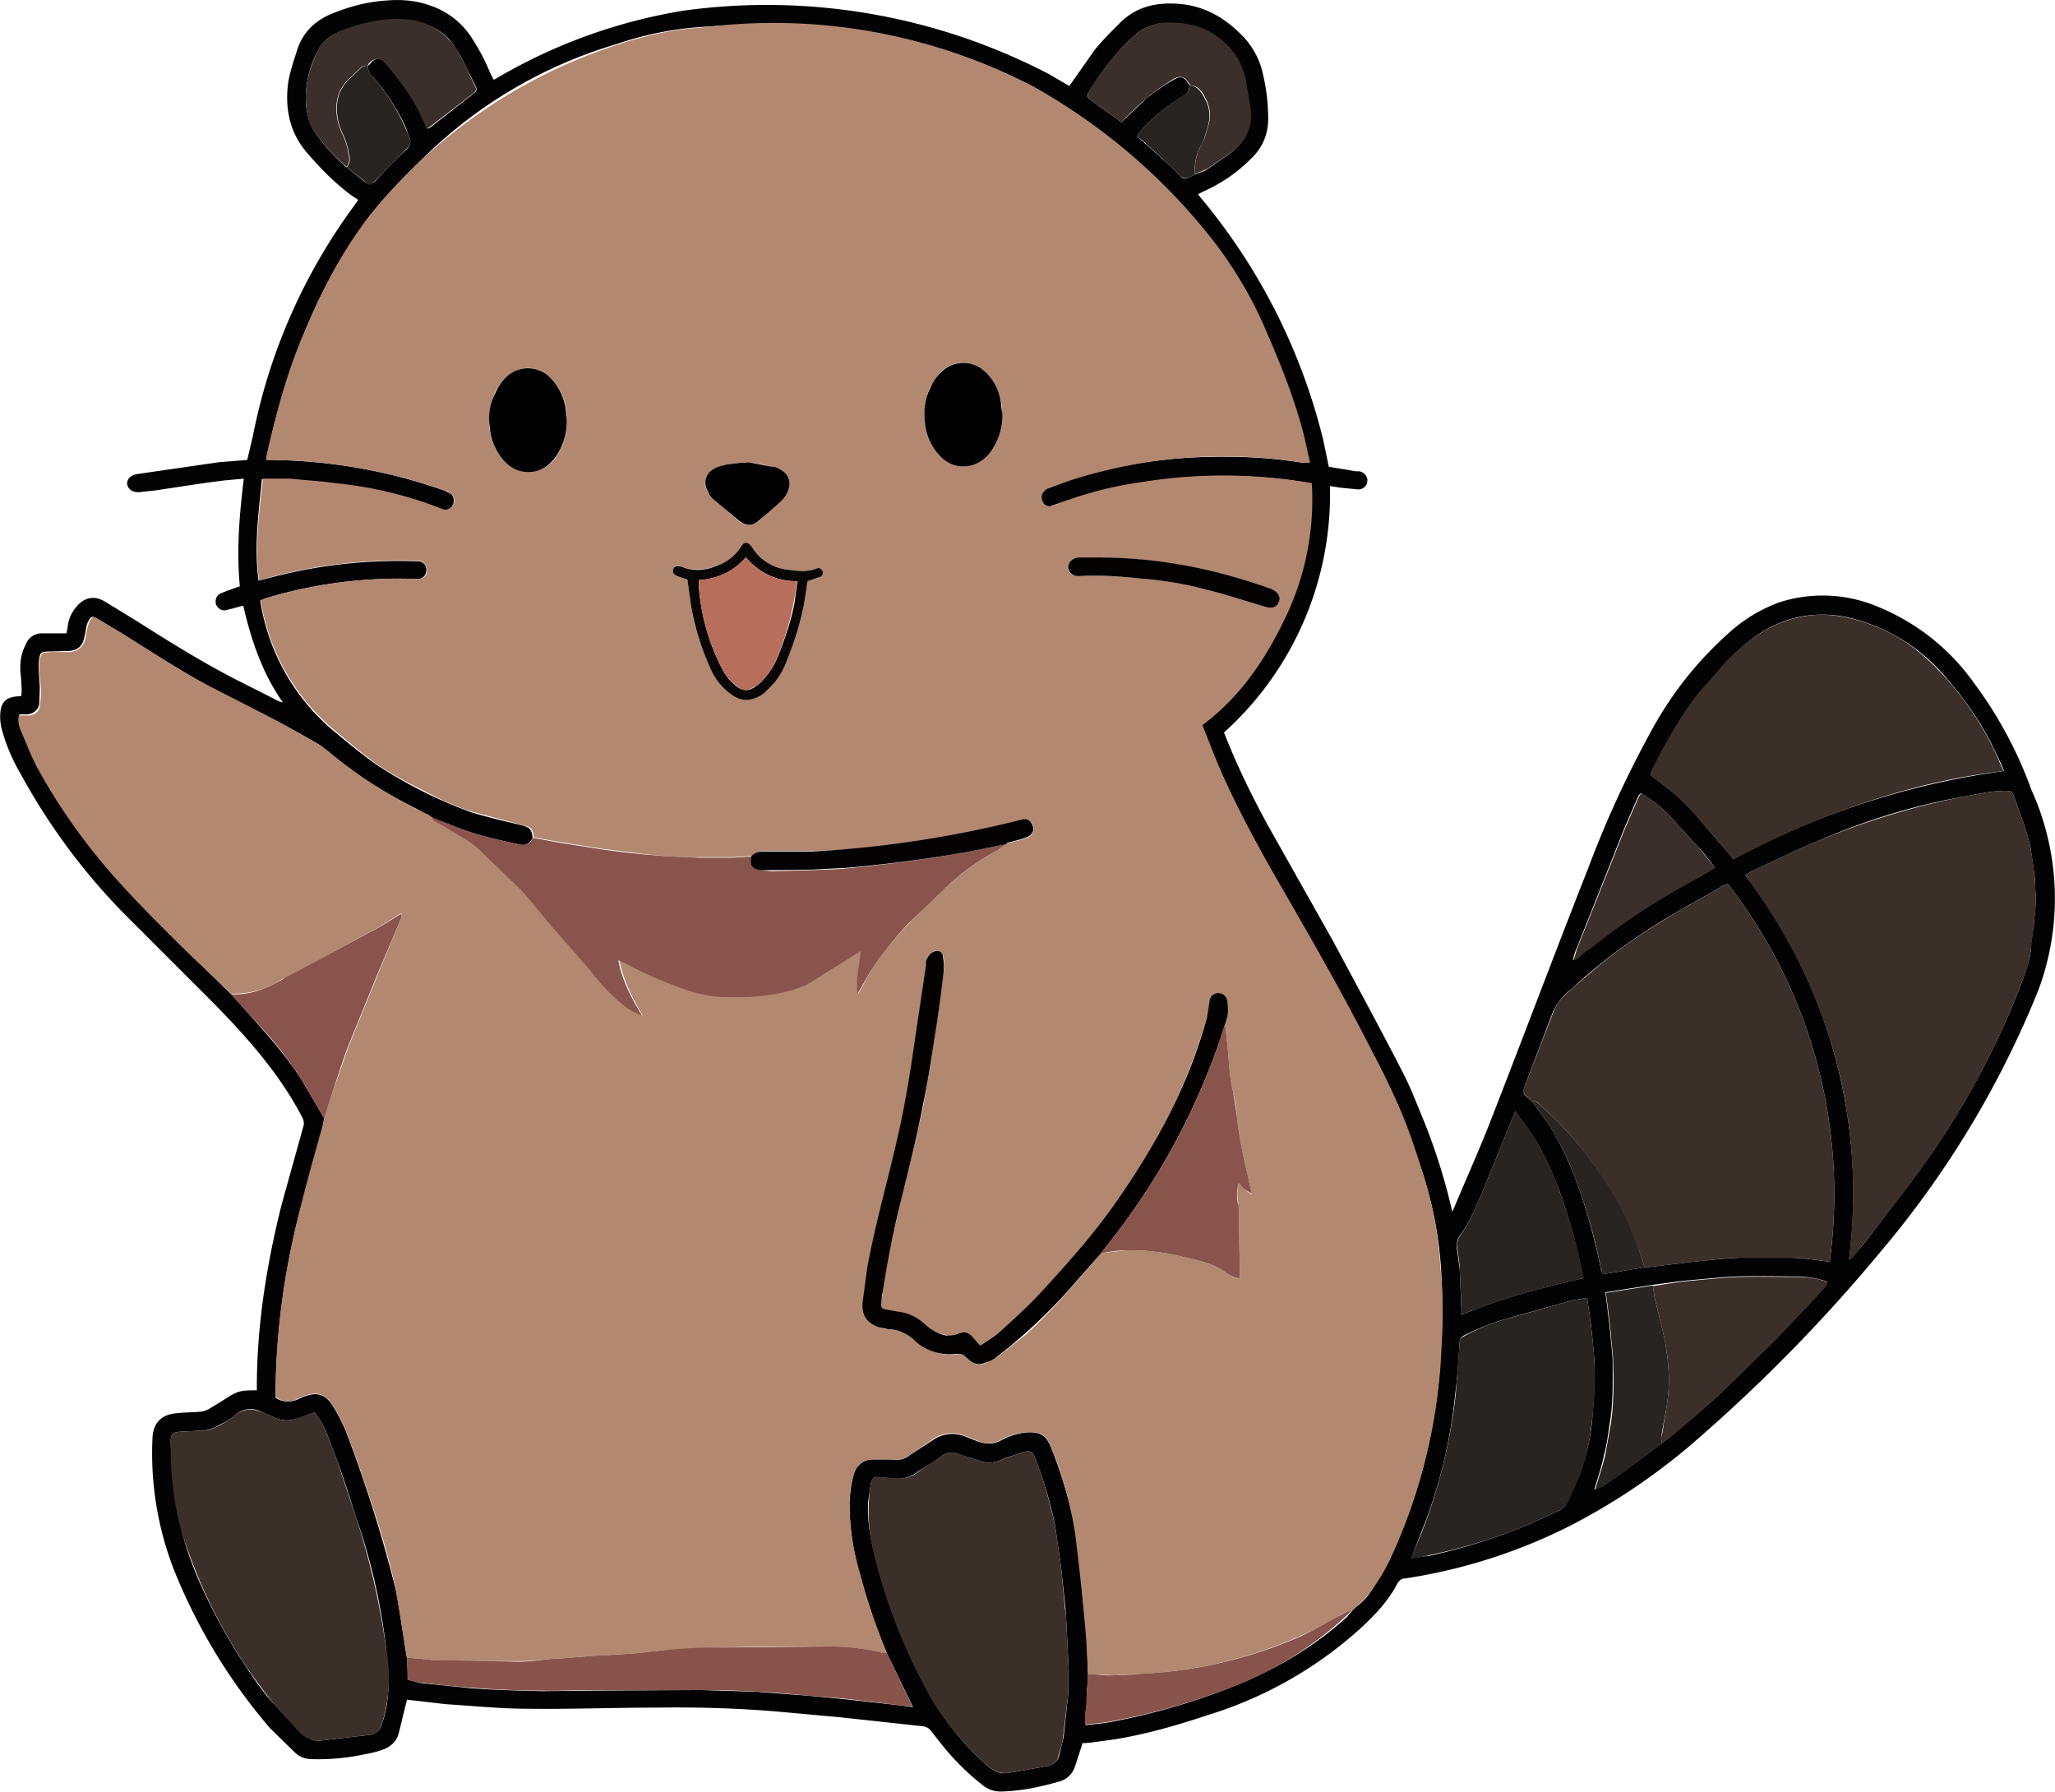 <svg xmlns="http://www.w3.org/2000/svg" id="a" viewBox="-0.03 0.02 362.7 316.22">
    <defs>
        <style>
            .c{fill:#88534b}.d{fill:#282422}.g{fill:#3b2f2a}.h{fill:#3a2f2a}.i{fill:#89544c}.k{fill:#040302}.l{fill:#020101}
        </style>
    </defs>
    <path fill="#040303"
          d="m191 307.8-1.3 4a4 4 0 0 1-3 2.7c-3.1.9-6.4 1.6-9.8 1.7a5 5 0 0 1-3.6-1.2c-1.5-1.2-3-2.5-4.4-4-1.7-1.7-3.2-3.7-4.7-5.6a2 2 0 0 0-1.3-.7l-14.7-1.6-11-1c-7.1-.6-14.2-.8-21.4-.7-7.5 0-15.1.3-22.7.2-4.8 0-9.6-.5-14.4-.8l-6.9-.8-1.4 5.7c-.4 1.8-1.6 2.7-3.1 3.2-1.4.5-2.8.7-4.3 1a39 39 0 0 1-7.8.6c-1.2 0-2.3-.3-3.2-1.2l-4.4-4.3a100 100 0 0 1-17-28.1 56.8 56.8 0 0 1-3.7-23.4c.2-2.3 1.5-3.7 3.8-4 1.4-.2 2.8-.2 4.3-.3a4 4 0 0 0 2-.6l2.3-1.4c2.6-1.7 2.9-1.8 6-1.8v-.5c0-10.9 1.7-21.5 4.3-32l4-14.4c0-.7-.1-1-.4-1.5-4-7.6-9.7-14-15.7-20.1l-16-16a111 111 0 0 1-18-24.5 32 32 0 0 1-3.2-7.6 9 9 0 0 1-.3-2.3c0-2.6 1-3.6 3.7-3.6.2-1 0-2 0-3.1-.3-2.1-.2-4.1.8-6a3 3 0 0 1 3-2h4.2l.2-1c.1-1.3.6-2.5 1.4-3.5 1.4-1.8 3.2-2.3 5.2-1.1l5.4 3.3c6.3 4 12.7 8 19.4 11.3l5.9 3 .7.2c-3.6-5.1-5.6-11-7-17.1l-1.8.5-1.2.3c-.8.2-1.5-.3-1.8-1-.2-.7 0-1.5.7-1.9l1.5-.6 2-.7c-.6-6.3-.1-12.5.7-19l-3.3.3c-4.2.5-8.3 1.2-12.5 1.8l-2.8.3c-1.1 0-1.9-.6-2-1.5 0-.9.7-1.5 1.7-1.7l14.5-2.1 5-.4 1-4.2a101.2 101.2 0 0 1 17.9-40.7l.7-1-1.2-.8c-3-2.2-5.6-4.9-8-7.7-3-3.6-3.7-7.7-3.2-12 .3-2 1-4 1.6-5.9 1-3.2 3.3-5.4 6.5-6.6 3-1.2 6.1-2 9.4-2.2 2.5-.2 5 0 7.3.8a14 14 0 0 1 7.5 5.6c1.3 2 2.4 4 3.3 6.2l.7 1.4.4-.2a95.3 95.3 0 0 1 33.1-12 107.7 107.7 0 0 1 64.7 11.3l3.4 2 4.5-6.4c1.3-1.6 2.8-3.1 4.3-4.6 2.9-3 6.5-3.8 10.5-3.5 4.1.3 7.6 2.1 10.6 5a14 14 0 0 1 4 6.3c.8 3 1.2 5.9 1.2 9 0 2.7-1 5.1-3 7a27.3 27.3 0 0 1-8.2 5.7l-1.2.6.4.5a106 106 0 0 1 21.7 42.8l1 4.8 4.8.8h.6c.9.2 1.5 1 1.4 1.7 0 .8-.7 1.5-1.6 1.5l-3.1-.3-1.9-.3a56.6 56.6 0 0 1-18.7 43.5c2.2 5.6 4.8 11 7.7 16.3l11.6 20.6c4 7.5 8.1 15 12 22.6 1.6 3 2.7 6 4 9.1 2 5 3.7 10.3 5 16l.6-1.4c2.1-5 4.4-10.1 6.4-15.3 5.7-14.6 11.2-29.3 17-44a185 185 0 0 1 11.4-24.7 63.4 63.4 0 0 1 13-16.4 27 27 0 0 1 9.4-5.8 25 25 0 0 1 17.3.8 38.7 38.7 0 0 1 17 13.5 73 73 0 0 1 10.1 18.8 46.4 46.4 0 0 1 1.3 35.2 169.4 169.4 0 0 1-27.8 46.2 283 283 0 0 1-31.5 32.4 112.2 112.2 0 0 1-23.2 16 96.6 96.6 0 0 1-29.3 9.4c-.7 0-1 .3-1.4.9-1.6 3.1-4 5.6-6.6 8a71.3 71.3 0 0 1-26.8 15.2c-5.4 1.8-10.9 3.4-16.5 4.3l-4.4.6-1.4.1ZM75.8 144l-.5-.3-.5-.2-.5-.3-2.7-1.4a79 79 0 0 1-15.2-10.3c-2.6-1.5-5.2-3-7.8-4.3l-11.7-6c-5.4-3-10.5-6.3-15.6-9.5l-4.2-2.5c-.8-.5-1.1-.4-1.5.4-.3.5-.4 1.1-.5 1.7l-.2 1c-.3 1.6-1 2.4-2.6 2.6L9 115c-1.9 0-2 .1-2.2 2v1.3l.2 3-.1 3c-.2 1-1 1.7-2.1 1.8H3.4c-.3 1 0 1.8.3 2.5 1 2.3 1.8 4.6 3 6.7a98 98 0 0 0 12.5 18C23.9 159 29 164 34.1 169l6.7 6.5 5.6 6.3c2.6 3 5.1 6 7.1 9.3l3.7 6.3-.3 1.5-4 14.8a132.3 132.3 0 0 0-4.3 33c1.2.8 2.4.8 3.7.4l1.1-.5c2.5-1 4-.6 5.4 1.7a29 29 0 0 1 2.2 4.3 244 244 0 0 1 8.8 27.9c.8 4 1.3 8.1 2 12.2l.2 3.8c.9.2 1.7.5 2.6.6l8.7.9c4.2.3 8.3.4 12.4.5l8.1-.1 19.9-.1 9.7.3 9.2.7 6.3.6 9.9 1.1 2.3.3-4.6-9.5a106 106 0 0 1-4.6-13.4 44.8 44.8 0 0 1-2-13.1c.1-1.8.3-3.5.8-5.2a3.4 3.4 0 0 1 3.3-2.5h3.4c1.2.2 2.2 0 3.2-.8l4-2.6a6 6 0 0 1 5.6-.7l2.3.9c1.4.5 2.8.6 4.2-.2 1.5-.8 3.1-1.3 4.9-1.4 2 0 3 .6 3.8 2.5a74.1 74.1 0 0 1 5.4 24l1 10.2.2 6c0 1.6-.3 3-.2 4.5 0 1.5-.5 3-.2 4.5 1.6-.2 3.1-.3 4.6-.6a116 116 0 0 0 19.8-5.6c8-3 15.5-7.2 21.8-13l1-1.2c.9-.8 2-1.6 2.7-2.6a45 45 0 0 0 3.5-5.8 95.9 95.9 0 0 0 9.3-38c.3-4.6.3-9.2 0-13.9a69 69 0 0 0-3.1-16.3c-1.3-3.8-2.5-7.6-4-11.3a140 140 0 0 0-5-10.4c-5.4-10.5-11.3-20.7-17.1-30.9-3.8-6.6-7.4-13.2-10.3-20.2L212 128c6.8-5 11.2-11.7 14.7-19.2a46.5 46.5 0 0 0 4.6-23.5 91 91 0 0 0-46 4.1c-.7 0-1.2-.3-1.5-1-.3-.5-.2-1.2.3-1.7a3 3 0 0 1 .9-.6l3-1.2a88.2 88.2 0 0 1 23.9-4.2c6-.2 12 0 18 1h1a119 119 0 0 0-8.2-24.3c-2.1-5-4.9-9.8-8.2-14.1a106 106 0 0 0-32.2-28 99 99 0 0 0-45.8-11.1c-4.3 0-8.7.3-13 .6a58 58 0 0 0-14.7 3 81.5 81.5 0 0 0-33.4 19.4c-3.6 3.5-7.1 7-10.1 10.8A90 90 0 0 0 54 58c-3.2 7.3-5.3 15-7 22.7v.5h1a94.5 94.5 0 0 1 30.4 5.4l1.2.6c.5.5.6 1.3.3 1.9-.2.6-.9 1-1.6.9a123 123 0 0 0-27.1-5.4h-5c-.6 6-1.4 11.8-.6 17.9l1.6-.4a88.6 88.6 0 0 1 26.8-3c.9.2 1.4 1 1.2 1.8-.1.8-.8 1.4-1.7 1.3a81.8 81.8 0 0 0-26.6 3.4l-1 .4a37.5 37.5 0 0 0 13.4 23.4c2.3 1.9 4.6 3.8 7 5.5a80.2 80.2 0 0 0 16.9 8.5c3 .9 6 1.6 9 2.3 1.3.4 1.6.7 1.8 2.2-.6 1-1.2 1.4-2.2 1.2-4.2-.9-8.3-1.8-12.3-3.5l-3.4-1.3-.3-.2Zm201.9 25.4.7-.4 2-1.7a140 140 0 0 1 20-13c.8-.3 1.4-.8 2.2-1.2a40 40 0 0 0-3-3.7l-3.5-3.8c-1.7-2-3.5-3.7-5.7-5.1-.8-.6-1-.6-1.4.3l-2.3 5.3-8.5 21.4c-.3.6-.4 1.2-.6 1.9v.1Zm3.7 93.5 1.4-.7 3-1.9 7.5-5.6 2-1.6c3-2.5 6-5 8.8-7.7l9.4-9.2 7-7.4 1.6-1.8c.2-.2.2-.5.3-.8a17 17 0 0 0-5.4-.9c-4.6 0-9.1-.2-13.6.2l-6.6.6-5.2.7-8.3 1.3.3 2.2.6 5.1c.1 1.8.4 3.5.4 5.2 0 3.5.1 7-.5 10.5-.3 1.9-.5 3.8-1 5.6-.4 2-1.1 4.1-1.7 6.1l-.1.2v-.1ZM64.9 11.6l.3-.2c1-1.3 1.8-1.3 2.9-.2l1.3 1.6a35.6 35.6 0 0 1 6 10c.1-.2.3-.2.4-.2l7.8-6.1c.5-.4.6-.7.3-1.3L81.3 10c-.6-1-1.2-2-2-3-2.2-2.3-5-3.3-8.2-3.5-3.6-.2-7 .6-10.3 1.8-1.8.6-3.4 1.4-4.4 3.1A17.7 17.7 0 0 0 54 18.7c.2 1.5.5 3 1.4 4.4 1.6 2.4 3.6 4.6 5.8 6.5l3 2.4c1 .7 1.1.7 2 0 1.8-2 3.7-3.9 5.6-5.7.6-.6.7-1.2.5-1.8l-.8-2.2a37.3 37.3 0 0 0-5.8-8.8c-.5-.5-.8-1.1-.8-1.9m146 19.2c.6-.3 1.3-.4 2-.8l4.3-3c2.6-2 3.7-4.5 3.3-7.7l-.7-4.9c-.8-4-3.1-6.8-6.6-8.7a14 14 0 0 0-7.3-1.6c-2.3 0-4.2.8-5.8 2.3-3.1 2.8-5.6 6-7.8 9.6-.6 1-.5 1.2.5 1.9l3.6 2.6 1.5 1.1 4.5-4.3c1.5-1.2 3-2.2 4.7-3.2 1.3-.8 2-.5 2.8 1 0 .9-.4 1.4-1 1.8a30.9 30.9 0 0 0-7.5 6.1l-.8 1.1 1 .8 4.8 4.3 2 2c.3.3.7.5 1.3.2zm79.3 192.9h.4l8.3-1 3-.3c2-.2 3.9-.4 5.8-.4h8c1.6 0 3.2.2 4.8.4l2.4.3a89 89 0 0 0-18-66.7l-.8.3c-3.7 2.2-7.5 4.2-11.2 6.5a99.7 99.7 0 0 0-15.5 11.7 10.8 10.8 0 0 0-3.3 4l-4.8 12.6c-.7 2-.6 2 1 3.2l1.7 2.3c2.4 3.3 4.2 6.9 5.7 10.6 2.1 5.4 3.6 11 4.8 16.6 0 .4.3.7.4 1.1zm36-1.3.6-.4c1.4-1.6 2.8-3.2 4-4.9l6.1-8a143.9 143.9 0 0 0 19.8-35.4c.7-2 1.5-4 1.7-6 0-1.4.3-2.8.5-4.2l.4-4.4-.2-4.2-.7-5c-.6-3-1.8-6.1-2.9-9.1-.4-1.2-.5-1.2-1.7-1.2-2.5 0-4.8.6-7.2 1a113.7 113.7 0 0 0-25.4 7.7c-4.2 1.7-8.2 3.7-12.3 5.6l-.9.6a92.2 92.2 0 0 1 18.3 68ZM306 151.6a140 140 0 0 1 47.7-15.5l-.6-1.4-1.6-3.3c-2.1-4.2-4.8-8-7.9-11.6a32.2 32.2 0 0 0-11.5-8.8c-3.5-1.5-7-2.6-11-2.5a20 20 0 0 0-10.2 3.1c-2.6 1.7-5 3.8-7 6.2l-4 4.5c-3.4 4.3-6 9-8.4 13.8l-.2.7 3.7 2.9c2.5 2 4.6 4.5 6.7 7l4.3 5ZM55.5 249.3l-2.8 1c-1.5.5-3 .6-4.5-.2l-1.9-.8a4 4 0 0 0-4.6.3c-.8.7-1.8 1.3-2.8 1.8-1 .6-2 1-3.1 1.1l-4 .2c-1.4.1-1.7.4-1.7 1.9l.3 5.8a58.3 58.3 0 0 0 4.6 18.4c2 4.6 4.4 9.1 7.1 13.4 2 3 3.8 6 6.2 8.5l4.6 5c1 1 2.2 1.7 3.8 1.5l8.6-1c1-.2 1.8-.8 2.1-2 .9-2.5 1.1-5 1.2-7.7a106.3 106.3 0 0 0-5.9-29c-1-3.2-2-6.4-3.2-9.6-1-2.5-1.7-5-3-7.2zm133 45.7h.1l-.4-8.3-.2-3-.7-6.7-1-7c-.7-4.2-2-8.3-3.5-12.3-.5-1.5-1-1.8-2.5-1.3l-3 1c-1.2.6-2.5 1-3.9.6l-3.5-1.1c-1.4-.6-2.7-.8-4 .3-1.3 1-2.7 1.7-4 2.6a5.7 5.7 0 0 1-3.8 1.2l-3.2-.3c-.7 0-1 .3-1.2 1l-.5 3.3c-.2 3.3.4 6.5 1.2 9.7a101.6 101.6 0 0 0 10.3 25.6c2.5 4 5.4 7.6 8.9 10.8 1.2 1.1 2.5 2.2 4.4 1.8l1.3-.2 5.6-1c1-.2 1.7-.8 2-1.8l.8-3.3.8-7.6zm60.6-20 3.2-.4c5-1.1 10-2.6 14.9-4.5 2.7-1 5.3-2.3 8-3.5.6-.3 1.1-.7 1.4-1.4l2-4.5a37 37 0 0 0 2.4-10.3l.3-3.9c0-1.8.2-3.7.1-5.5-.1-2.6-.4-5.1-.7-7.7l-.6-4.2-2.6.4-10.3 2.9c-3 .8-6.1 1.9-9 3.4-.4.3-.6.6-.6 1-.2 3.2-.4 6.3-.8 9.3a88.6 88.6 0 0 1-6 24.4l-1.8 4.6Zm18.3-78.8-6 14.7c-1.1 2.5-2.1 5-3.8 7.2-.5.7-.5 1.4-.5 2.2l.5 3.7.3 6.8v1.3c7-3 14.2-4.8 21.5-6.5a100 100 0 0 0-4.2-15.4c-1.5-4-3.3-8-5.9-11.5z"></path>
    <path fill="#b28871"
          d="m192 295.5-.3-6a427 427 0 0 0-2-19 64 64 0 0 0-4.3-15.3c-.8-1.9-1.8-2.5-3.9-2.4-1.7 0-3.3.5-4.8 1.3s-2.8.8-4.2.2a92 92 0 0 0-2.3-.9 6 6 0 0 0-5.7.7l-3.9 2.7c-1 .7-2 1-3.3.8a22 22 0 0 0-3.3 0c-1.6 0-2.8.9-3.3 2.5a19 19 0 0 0-.8 5.1 44 44 0 0 0 2 13c1.2 4.7 2.8 9.2 4.6 13.6l-1.3-.1c-2.8-.7-5.6-1.1-8.5-1.1-6.3 0-12.7 0-19 .2-2.4 0-4.8.2-7.1.3l-3.7.2-4.5.5-4.7.3-3.5.2-6.2.5h-.6c-2 .2-3.9.4-5.8.4-5.1 0-10.3 0-15.4-.2l-1.8-.2-2.6-.2-2-12.2c-1.3-6.1-3.2-12-5.2-18a273 273 0 0 0-3.6-9.9 29 29 0 0 0-2.2-4.3c-1.4-2.3-3-2.7-5.4-1.7l-1.1.5c-1.3.5-2.5.5-3.7-.5 0-11 1.5-22 4.3-32.9 1.2-5 2.6-9.9 4-14.8l.3-1.5.6-2 3.7-10.6 5-12.3 4.3-10.4v-.8l-.7.4-3 1.9-15.6 8.5-1.7.8a15.3 15.3 0 0 1-9 2.6L34 169c-5.1-5-10.2-10-14.9-15.4-4.8-5.6-9-11.6-12.5-18-1.2-2.2-2-4.5-3-6.7-.3-.8-.5-1.6-.3-2.6H5c1 0 2-.7 2-1.8.2-1 .2-2 .2-3l-.3-3V117c.3-1.8.4-1.8 2.3-1.9h3.3c1.5-.3 2.3-1.1 2.6-2.6.1-.4 0-.8.2-1.1.1-.6.2-1.2.5-1.7.4-.8.7-1 1.5-.4l4.2 2.5c5.1 3.2 10.2 6.6 15.6 9.4l11.7 6 7.8 4.4 1.2.9a79 79 0 0 0 16.7 10.8l.5.3.5.2.5.3.3.2.4.5 1.8 1c2.2 1.5 4.5 2.5 6.4 4.3l7 6.9c2 2 3.8 4.4 5.6 6.5l6.6 7.6c1.8 2.1 3.5 4.2 5.7 6a13 13 0 0 0 3.6 2.2c-1.7-3-3.4-6.1-4.1-9.8l1.4.7c3.6 1.8 7.2 3.4 11 4.6 2.2.7 4.5 1.1 6.8 1.1 2.7 0 5.5 0 8.2-.5 2.1-.4 4.2-.7 6-1.8l8-5 1.3-.8c-.3 2.6-1 5-.6 7.6l.8-1.3c2-4.1 5-7.7 8.1-11 2.2-2.3 4.5-4.4 6.8-6.6q4.2-3.9 9.3-6.6l1.3-1 2.6-.7 1.2-.4c.8-.5 1.1-1.4.8-2.1a1.7 1.7 0 0 0-2-1l-1.2.4a154.2 154.2 0 0 1-35.6 5.1h-8.6a3 3 0 0 0-2.2.9l-3.3.2h-5.6c-3.5.1-7-.2-10.5-.6l-7.2-.9-7.5-1.2-4.4-.8c-.2-1.5-.5-1.8-1.8-2.1l-9-2.4c-1.8-.5-3.5-1.3-5.2-2-4-2-8-3.9-11.7-6.4-2.4-1.7-4.7-3.7-7-5.6A37.5 37.5 0 0 1 46 106l1-.4a81.8 81.8 0 0 1 26.6-3.4c1 0 1.6-.4 1.7-1.2.2-.8-.3-1.7-1.2-2a88.6 88.6 0 0 0-26.8 3l-1.6.5c-.8-6 0-12 .7-18h4.9c2.6.3 5.2.4 7.9.8A69.7 69.7 0 0 1 78.4 90c.7 0 1.3-.3 1.6-1 .3-.5.2-1.3-.4-1.8-.3-.2-.7-.5-1.1-.6A94.5 94.5 0 0 0 48 81.2h-1v-.6c1.7-7.7 3.8-15.4 7-22.7 3-7 6.5-13.8 11.2-19.8A92.8 92.8 0 0 1 109 7.9c4.8-1.6 9.7-2.7 14.7-3a99 99 0 0 1 58.8 10.5 105.1 105.1 0 0 1 32.3 28c3.2 4.3 6 9 8.2 14 2.8 6.4 5.5 13 7.2 19.8l1 4.5H230a88.2 88.2 0 0 0-41.7 3.3l-3.2 1.2c-.3 0-.6.3-.9.6-.4.5-.5 1-.2 1.7.2.6.8 1 1.5.9a66.2 66.2 0 0 1 16-4.3 90.3 90.3 0 0 1 30 .2 48 48 0 0 1-4.6 23.6c-3.5 7.4-8 14.1-14.7 19.1l2.6 6.6c3 7 6.6 13.7 10.3 20.2 5.9 10.2 11.8 20.4 17.1 30.9a140 140 0 0 1 5 10.4c1.6 3.7 2.8 7.5 4 11.3a68 68 0 0 1 3 16.4c.5 4.6.5 9.2.2 13.9a98.3 98.3 0 0 1-9.3 38q-1.5 3-3.6 5.7c-.7 1-1.8 1.8-2.7 2.7l-1.4.5c-2.5 1.4-5 2.9-7.6 4a78.5 78.5 0 0 1-26.2 6.7l-7 .4-4.5-.2Zm28.8-84.8v.1h.1l-1-4.6c-.7-3-1.3-6-1.6-9a36 36 0 0 0-.7-4.5c-.7-2.8-.7-5.6-1-8.3l-.4-3.6.5-2.3c0-.7 0-1.5-.2-2.2s-1-1.1-1.8-1c-.8.2-1.3.9-1.3 1.8 0 .8-.2 1.7-.4 2.5a104.3 104.3 0 0 1-15.8 32.2c-4 5.8-8.7 11.2-13.5 16.4-2.3 2.4-4.8 4.6-7.3 6.9-1 .9-2.2 1.6-3.5 2.5l-.9-1.2c-1.2-1.3-1.7-1.5-3.3-.8-.6.2-1.2.3-1.9 0a8 8 0 0 1-3.5-1.7 8.4 8.4 0 0 0-5-2.4c-.7 0-1.4-.2-2.1-.4-.5-.1-.8-.4-.7-1l.3-2.2c.7-5.4 2-10.7 3.2-16 1.4-5.7 2.8-11.3 4-17 .8-4.2 1.4-8.5 2.1-12.8l1.4-10.3c.2-1 .1-2 0-2.9-.2-1-1.2-1.4-2-.8-.4.3-.7.7-.9 1.1l-.2 1.1-2.2 15.6a180 180 0 0 1-3.2 16.6c-1.7 7.1-3.7 14.2-5 21.5l-.8 6c-.2 2.2.8 3.6 3 4.3.5.2 1 .3 1.6.3 2 .2 3.6.8 5 2.3 0 0 .1.2.3.2 2 1.4 4 2.2 6.5 2 .8-.2 1.4-.1 2 .5 0 .2.3.3.5.5.8.7 1.8 1 2.8.5l2-1 5.1-4c3.3-3 6.1-6.1 9-9.4l4.3-5 4.3-.5a37 37 0 0 1 10 1.1c2.9.7 5.8 1.3 8.2 3 .5.5 1.1 1 2 .8v-.5l-.2-12.3-.1-.6c-.2-1-.2-2.2.1-3.4.5.3.7.8 1 1.1l1.2.9Zm-44-137.5v-1.3a9.7 9.7 0 0 0-3.1-6.4c-2.2-1.9-5-2-7.3-.2-1 .9-1.7 2-2.3 3.1-.8 1.9-1.1 4-.9 6 .2 2.1 1 4.2 2.4 5.8 1.6 1.7 3.4 2.5 5.7 2a6.2 6.2 0 0 0 3.7-2.7 11 11 0 0 0 1.9-6.3Zm-76.8 1v-1.3a9.7 9.7 0 0 0-3.1-6.4c-2.2-2-5.1-2-7.4-.1a8 8 0 0 0-2.2 3c-.8 1.9-1.1 3.9-1 6 .3 2.2 1 4.2 2.5 5.8 1.6 1.7 3.4 2.5 5.7 2a6.3 6.3 0 0 0 3.7-2.6 11 11 0 0 0 1.8-6.4m21.3 28 .6 4.5c.6 4 1.9 8 3.7 11.7.9 1.7 2 3.2 3.6 4.3 1.4 1 3 1 4.6.3a7 7 0 0 0 1.7-1.3c1.4-1.4 2.5-3 3.2-4.7 1.5-3.8 2.8-7.6 3.4-11.7l.4-2.7 2-.6c.5-.2.8-.6.7-1.1s-.6-.8-1.2-.5c-1.6.6-3.1.4-4.7.2a8.5 8.5 0 0 1-6.6-4c-.7-1-1.4-1.1-2 0a8.4 8.4 0 0 1-4 3.2c-2 .8-4.2 1-6.3.3-1-.4-1.4-.2-1.6.4s.1 1 1 1.3l1.5.5Zm72.5-3.8h-3.6c-1 0-1.7 1-1.7 1.8 0 1 .8 1.5 1.8 1.5 3.6-.2 7 0 10.6.4 4 .3 8 .9 12 2 3.4.8 6.9 2 10.3 3 1.3.4 2.2 0 2.5-.9.4-1-.2-1.8-1.5-2.3-9.8-3.5-20-5.4-30.4-5.5M132 81.6v.1h-1.4l-2.4.3c-.7.2-1.4.3-2 .7-1.8.9-2.3 2.6-1.2 4.3l.6.8 4.8 4.2c1.2 1 2.4.8 3.5 0l4-3.6c.4-.4.8-.9 1-1.4.7-1.4.6-3-1-4-.5-.3-1-.5-1.6-.6-1.4-.4-2.9-.6-4.3-.8"></path>
    <path d="M270.3 194.3c-1.6-1.3-1.7-1.3-1-3.2l4.9-12.6c.6-1.7 2-2.9 3.2-4l4.6-3.9a87 87 0 0 1 11-7.8c3.6-2.3 7.4-4.3 11.1-6.5l.8-.3a89 89 0 0 1 18 66.7l-2.4-.3c-1.6-.2-3.2-.4-4.8-.4h-8c-2 0-3.8.2-5.7.4l-3 .3-8.4 1h-.4l-.4-1.5c-1.4-4-3.3-7.8-5.3-11.5a59.8 59.8 0 0 0-12-15c-.6-.5-1.1-1.4-2.2-1.4"
          class="g"></path>
    <path d="M326.3 222.4c3-25.2-3.4-47.7-18.3-67.9l.9-.6c4-1.9 8.1-3.9 12.3-5.6a132.8 132.8 0 0 1 25.4-7.7c2.4-.4 4.7-1 7.2-1 1.2 0 1.3 0 1.7 1.2 1.1 3 2.3 6 2.9 9.2a57 57 0 0 1 .9 9c0 1.6-.3 3-.4 4.5l-.5 4.2c-.2 2.1-1 4-1.7 6a145 145 0 0 1-19.7 35.4l-6.1 8-4 4.9zm-20.4-70.8-4.3-5c-2.1-2.4-4.2-4.9-6.7-6.9l-3.7-2.9.2-.7c2.4-4.8 5-9.5 8.3-13.7l4-4.6c2-2.4 4.5-4.4 7.1-6.1 3.1-2 6.6-3 10.3-3.2 3.9 0 7.4 1 10.9 2.5 4.6 2 8.3 5.2 11.5 8.8a54.1 54.1 0 0 1 9.5 15l.6 1.3c-17 2-32.8 7.8-47.7 15.6ZM55.5 249.3l1 1.4c1.3 2.3 2 4.7 3 7.2l3.2 9.6a132 132 0 0 1 5.4 23.4 27.6 27.6 0 0 1-.7 13.3c-.4 1.2-1 1.8-2.1 2l-8.6 1c-1.6.2-2.8-.4-3.9-1.5l-4.5-5a90.3 90.3 0 0 1-16.6-31.5 58.3 58.3 0 0 1-1.6-14.6c0-1.5.3-1.8 1.7-1.9l4-.2c1.2 0 2.1-.5 3.1-1 1-.6 2-1.2 2.8-1.9 1.5-1 3-1 4.6-.3l1.9.8c1.5.8 3 .7 4.4.2z"
          class="g"></path>
    <path d="m177.6 149-1.4 1c-3.4 1.8-6.5 4-9.2 6.6l-6.8 6.5c-3.1 3.4-6 7-8.1 11l-.8 1.3c-.3-2.6.3-5 .6-7.5l-1.3.8-8 5c-1.8 1-4 1.4-6 1.8a44 44 0 0 1-8.3.5c-2.3 0-4.5-.4-6.7-1.1a74 74 0 0 1-11-4.7l-1.5-.7c.7 3.7 2.4 6.8 4.2 9.8a13 13 0 0 1-3.7-2.2 35.6 35.6 0 0 1-5.6-6l-6.6-7.5c-1.9-2.2-3.6-4.5-5.6-6.6l-7-6.8c-1.9-1.9-4.3-2.9-6.4-4.3l-1.8-1c-.2-.1-.3-.4-.4-.6l3.3 1.3c4 1.7 8.2 2.6 12.4 3.5 1 .2 1.5-.2 2.2-1.2l4.3.8 7.6 1.2a147 147 0 0 0 17.7 1.5h5.6l3.3-.2c-.3 1.6 0 2.2 1.7 2.4l1.8.2 7-.2c2-.1 4.1-.1 6.1-.3a263 263 0 0 0 21.4-2.9z"
          class="i"></path>
    <path d="M188.5 295v4l-.9 7.6c-.1 1.1-.5 2.2-.8 3.2a2.2 2.2 0 0 1-1.9 1.9l-5.6 1-1.3.2c-1.9.3-3.2-.7-4.4-1.8a54.5 54.5 0 0 1-9-10.8 101 101 0 0 1-10.3-25.7 30.8 30.8 0 0 1-.6-12.9c.1-.7.5-1 1.2-1l3.2.2c1.4.2 2.7-.2 3.8-1 1.3-1 2.7-1.8 4-2.7 1.2-1 2.5-1 4-.4 1.1.5 2.3.8 3.5 1.2 1.4.4 2.7 0 4-.6l2.9-1c1.4-.5 2-.2 2.5 1.3a75 75 0 0 1 3.5 12.3l1 7 .6 6.6c.1 1 .3 2 .3 3.1l.4 8.3z"
          class="g"></path>
    <path d="m249 275 1.9-4.5a97 97 0 0 0 6-24.4l.7-9.2c0-.5.2-.8.7-1 2.8-1.6 5.9-2.7 9-3.5l10.2-2.9 2.6-.4.6 4.3c.3 2.5.6 5 .7 7.6a69 69 0 0 1-.4 9.4c-.4 3.5-1 7-2.3 10.3l-2 4.5a3 3 0 0 1-1.5 1.4c-2.7 1.2-5.3 2.5-8 3.5a96 96 0 0 1-15 4.4c-1 .3-2 .4-3.1.6Z"
          class="d"></path>
    <path d="m71.8 292.6 2.6.2 1.8.2 15.4.3c2 0 3.8-.3 5.8-.5h.6l6.2-.5 3.5-.2 4.7-.3 4.5-.5a92 92 0 0 1 10.7-.5l19.1-.2c2.9 0 5.7.4 8.5 1 .4.2.8.1 1.3.2l4.5 9.4-2.2-.2-9.9-1.2-6.3-.5a184 184 0 0 0-19-1h-19.8c-2.7 0-5.4.2-8.1.1a171 171 0 0 1-21.2-1.4c-.8 0-1.7-.3-2.6-.5z"
          class="c"></path>
    <path d="m267.4 196.2 2 2.5a46 46 0 0 1 5.8 11.5c1.8 5 3.3 10 4.3 15.4-7.3 1.7-14.5 3.5-21.6 6.5v-1.3l-.3-6.8c0-1.2-.3-2.5-.4-3.7a3 3 0 0 1 .4-2.1c1.7-2.3 2.7-4.8 3.8-7.3z"
          class="d"></path>
    <path d="m291.7 227 5.2-.8 6.6-.6c4.5-.4 9-.2 13.6-.2 1.8 0 3.6.2 5.4.9 0 .3-.1.6-.3.8l-1.6 1.8-7 7.4-9.4 9.2c-2.8 2.7-5.9 5.2-8.8 7.7l-2 1.6c-.4-.7-.2-1.4 0-2 .3-2.3.8-4.5 1-6.7.3-3 0-6-.5-9-.5-2.7-1.3-5.4-1.9-8.1z"
          class="g"></path>
    <path d="M40.8 175.5c3.3.2 6.2-1 9-2.6.5-.4 1-.6 1.6-.9l15.8-8.5 2.9-1.8.7-.4v.7l-4.4 10.4-5 12.3c-1.3 3.5-2.4 7.1-3.6 10.7l-.6 2-3.7-6.3a62 62 0 0 0-7.1-9.4l-5.7-6.2Z"
          class="i"></path>
    <path d="M210 15c-.8-1.4-1.6-1.8-3-1-1.5 1-3.1 2-4.6 3.3s-3 2.7-4.5 4.3l-1.5-1.1a336 336 0 0 0-3.6-2.6c-1-.7-1-1-.5-2a42 42 0 0 1 7.8-9.5A8.5 8.5 0 0 1 206 4c2.5 0 5 .3 7.3 1.5 3.5 2 5.8 4.8 6.6 8.8l.8 4.9c.4 3.2-.8 5.8-3.4 7.7l-4.4 3-2 .8a9 9 0 0 1 1.2-5.3c.5-.8.7-1.8 1-2.8a6 6 0 0 0-.2-4.9c-.6-1.3-1.3-2.5-2.9-2.7M61.2 29.5a32 32 0 0 1-5.8-6.4c-1-1.4-1.2-3-1.4-4.5-.3-3.7.7-7 2.4-10.3 1-1.7 2.7-2.5 4.4-3.1C64 4 67.5 3.2 71 3.4a11.5 11.5 0 0 1 10.2 6.5c1 1.7 1.7 3.5 2.6 5.3.3.5.2.9-.3 1.3l-7.8 6-.4.2-.6-1.2c-1.3-3.3-3.3-6-5.4-8.7L68 11.2c-1.1-1.1-2-1-3 .1 0 .1 0 .2-.2.3-.4.1-1 .1-1.2.4l-2.3 2.2c-2.8 2.8-2.2 7-.8 9.7.5 1.1.8 2.2 1 3.4.2.8.1 1.6-.4 2.2Z"
          class="h"></path>
    <path d="m291.7 227 .3 2c.6 2.7 1.4 5.4 1.9 8.1.5 3 .8 6 .5 9-.2 2.2-.7 4.4-1.1 6.7-.1.6-.3 1.3.1 2l-7.6 5.6-2.9 2c-.4.2-1 .3-1.4.6.6-2.1 1.3-4.1 1.8-6.2l1-5.6c.5-3.5.5-7 .4-10.5 0-1.7-.3-3.4-.4-5.2a427 427 0 0 0-.6-5.1l-.3-2.2 8.3-1.3Z"
          class="d"></path>
    <path d="m277.7 169.5.6-2 8.5-21.3 2.3-5.3c.4-.9.6-1 1.4-.4 2.2 1.5 4 3.2 5.7 5.2l3.4 3.7 3.1 3.8-2.1 1.3c-7.1 3.7-13.8 8-20 13-.8.4-1.4 1-2 1.6l-.8.4Z"
          class="h"></path>
    <path d="M192 295.5c1.5 0 3 .3 4.5.2 2.3 0 4.6-.3 7-.4a79 79 0 0 0 26.3-6.6c2.5-1.2 5-2.7 7.5-4 .4-.3 1-.4 1.4-.6l-1 1a63 63 0 0 1-21.7 13.2 116 116 0 0 1-19.8 5.5c-1.5.3-3 .4-4.6.6-.4-1.5.2-3 .1-4.4z"
          class="c"></path>
    <path d="M61.2 29.5c.5-.6.6-1.4.4-2.2-.2-1.1-.5-2.3-1-3.4-1.4-2.7-2-6.9.8-9.7l2.3-2.2c.3-.3.8-.3 1.2-.4 0 .8.3 1.3.8 1.9a35.8 35.8 0 0 1 6.6 11c.2.6.1 1.2-.5 1.7L66.1 32c-.8.8-.9.8-1.8 0l-3.1-2.4Zm209.1 164.8c1 0 1.6.9 2.2 1.4a62.4 62.4 0 0 1 17.3 26.5l.4 1.5-7.3 1.2-.4-1.1a99.7 99.7 0 0 0-4.8-16.6 50 50 0 0 0-5.7-10.6zM210 15c1.5.3 2.2 1.6 2.8 2.8.8 1.6.8 3.3.2 5-.3 1-.5 2-1 2.8a8.4 8.4 0 0 0-1.1 5.2l-1.2.6c-.6.2-1 0-1.4-.3l-2-2-4.7-4.3-1-.7.8-1.1c2.2-2.4 4.6-4.5 7.4-6.1.7-.4 1.2-1 1.1-1.8Z"
          class="d"></path>
    <path d="m74.9 143.6-.5-.3zm.5.2-.5-.2zm.5.2c-.2 0-.3 0-.5-.2l.5.3Z" class="i"></path>
    <path d="m277.8 169.5-.2.1.1-.1Z" class="h"></path>
    <path d="m76.2 144.3-.3-.2s.2 0 .3.2" class="i"></path>
    <path d="M281.5 263h-.1z" class="d"></path>
    <path d="m194.3 221.2-4.4 5a94.8 94.8 0 0 1-14 13.3c-.6.5-1.3.8-2 1-1 .5-2 .3-2.8-.4l-.6-.5c-.5-.6-1-.7-2-.6a9.3 9.3 0 0 1-6.8-2.1 7.1 7.1 0 0 0-5-2.3l-1.5-.3c-2.2-.7-3.2-2.1-3-4.4l.8-6c1.3-7.2 3.3-14.3 5-21.5 1.3-5.4 2.3-11 3.1-16.5l2.3-15.6c0-.4 0-.8.2-1.1.2-.4.5-.8.8-1 .9-.7 2-.3 2 .7.2 1 .2 2 .1 2.9a324 324 0 0 1-1.4 10.3c-.7 4.3-1.3 8.6-2.2 12.8-1.1 5.7-2.5 11.3-3.9 17a172 172 0 0 0-3.2 16c-.2.7-.2 1.5-.3 2.2-.1.6.2.9.7 1l2.2.4c1.9.2 3.5 1 5 2.4a8 8 0 0 0 3.4 1.8c.7.1 1.2 0 1.8-.1 1.7-.7 2.2-.6 3.4.8.3.3.5.7 1 1.1 1.2-.8 2.4-1.5 3.4-2.4 2.5-2.3 5-4.5 7.3-7 4.8-5.2 9.5-10.5 13.5-16.3 7-10 12.6-20.5 15.8-32.2l.4-2.5c0-1 .5-1.6 1.3-1.8.7-.1 1.5.2 1.8 1 .2.7.2 1.5.2 2.2 0 .8-.3 1.5-.5 2.3l-1.2 3.6a121 121 0 0 1-17.6 32.8z"
          class="k"></path>
    <path d="m194.3 221.2 3.1-4a120.2 120.2 0 0 0 17.6-32.8l1.2-3.6.4 3.6c.3 2.7.3 5.5 1 8.3l.7 4.5c.3 3 .9 6 1.6 9l1 4.5-1.3-.8-1-1.1a7.7 7.7 0 0 0-.2 3.4l.2.6.2 12.3v.5c-.9.1-1.5-.4-2-.7-2.4-1.9-5.4-2.4-8.2-3.1-3.3-.8-6.6-1.2-10-1.1-1.5 0-3 .3-4.3.5"
          class="i"></path>
    <path d="M176.9 73.2a11 11 0 0 1-1.9 6.3 6.3 6.3 0 0 1-3.7 2.7c-2.3.5-4.2-.3-5.7-2a9.9 9.9 0 0 1-2.4-5.8c-.2-2 0-4 1-6a8 8 0 0 1 2.2-3 5.5 5.5 0 0 1 7.3.1 9 9 0 0 1 3 6.4zm-76.9 1a11 11 0 0 1-1.9 6.4c-.9 1.2-2 2.2-3.6 2.6-2.3.5-4.2-.3-5.7-2a9.9 9.9 0 0 1-2.4-5.8c-.3-2.1 0-4.1 1-6a8 8 0 0 1 2.1-3 5.5 5.5 0 0 1 7.4.1 9.8 9.8 0 0 1 3 6.4l.1 1.2Z"
          class="l"></path>
    <path fill="#040202"
          d="m177.6 149-7 1.4a249 249 0 0 1-21.4 2.8l-6 .3a416 416 0 0 1-9 .1c-1.5-.2-2-.8-1.6-2.5.6-.6 1.3-.8 2.1-.8h8.7A193.3 193.3 0 0 0 179 145l1.2-.3c.9-.3 1.7.1 2 1 .4.7 0 1.6-.8 2l-1.1.4-2.6.7Z"></path>
    <path fill="#090605"
          d="m121.3 102.3-1.5-.5c-.9-.3-1.2-.7-1-1.3s.7-.7 1.6-.4c2.1.8 4.2.6 6.3-.3 1.6-.6 3-1.7 4-3.2.6-1.1 1.3-1 2 0a8.5 8.5 0 0 0 6.6 4c1.6.2 3.1.4 4.7-.2.6-.3 1 0 1.2.5.1.5-.2.9-.6 1l-2.1.7-.4 2.7c-.6 4-1.9 8-3.4 11.7-.7 1.8-1.8 3.4-3.2 4.7-.5.5-1 1-1.7 1.3-1.6.8-3.2.7-4.6-.3a11.1 11.1 0 0 1-3.6-4.2 45 45 0 0 1-3.7-11.8zm2 0v1a37 37 0 0 0 4.2 14.9 9.3 9.3 0 0 0 2.5 3c1 .7 1.9.8 2.8.3.6-.3 1-.7 1.5-1.1a14 14 0 0 0 3-4.6c1.2-3 2.3-6.2 2.9-9.4l.5-3.8c-3.8 0-6.7-1.5-9.1-4.2-2.2 2.5-5 3.8-8.3 4Z"></path>
    <path d="M193.8 98.4c10.5 0 20.6 2 30.4 5.5 1.3.5 1.9 1.4 1.5 2.3-.3 1-1.2 1.3-2.5.9-3.4-1-6.9-2.2-10.3-3-4-1.1-8-1.7-12-2-3.5-.4-7-.6-10.6-.4-1 0-1.7-.6-1.8-1.5 0-.9.7-1.7 1.7-1.8z"
          class="k"></path>
    <path d="m132 81.6 4.3.8c.6 0 1.1.3 1.6.6 1.6 1 1.7 2.6 1 4-.2.5-.6 1-1 1.4a89 89 0 0 1-4 3.5c-1.1 1-2.3 1-3.5 0l-4.8-4c-.2-.3-.5-.6-.6-1-1-1.6-.6-3.3 1.1-4.2.7-.4 1.4-.5 2.1-.7l2.4-.3h1.3v-.1Z"
          class="l"></path>
    <path d="m220.8 210.7.1.2v-.1Z" class="i"></path>
    <path fill="#b76f5c"
          d="M123.3 102.4c3.3-.2 6.1-1.5 8.3-4 2.4 2.7 5.3 4.2 9 4.2a48.3 48.3 0 0 1-3.4 13.3c-.6 1.6-1.6 3.2-2.9 4.5a5 5 0 0 1-1.5 1c-1 .6-1.9.5-2.7-.2a9 9 0 0 1-2.6-3 37.8 37.8 0 0 1-4.2-14.8z"/>
</svg>